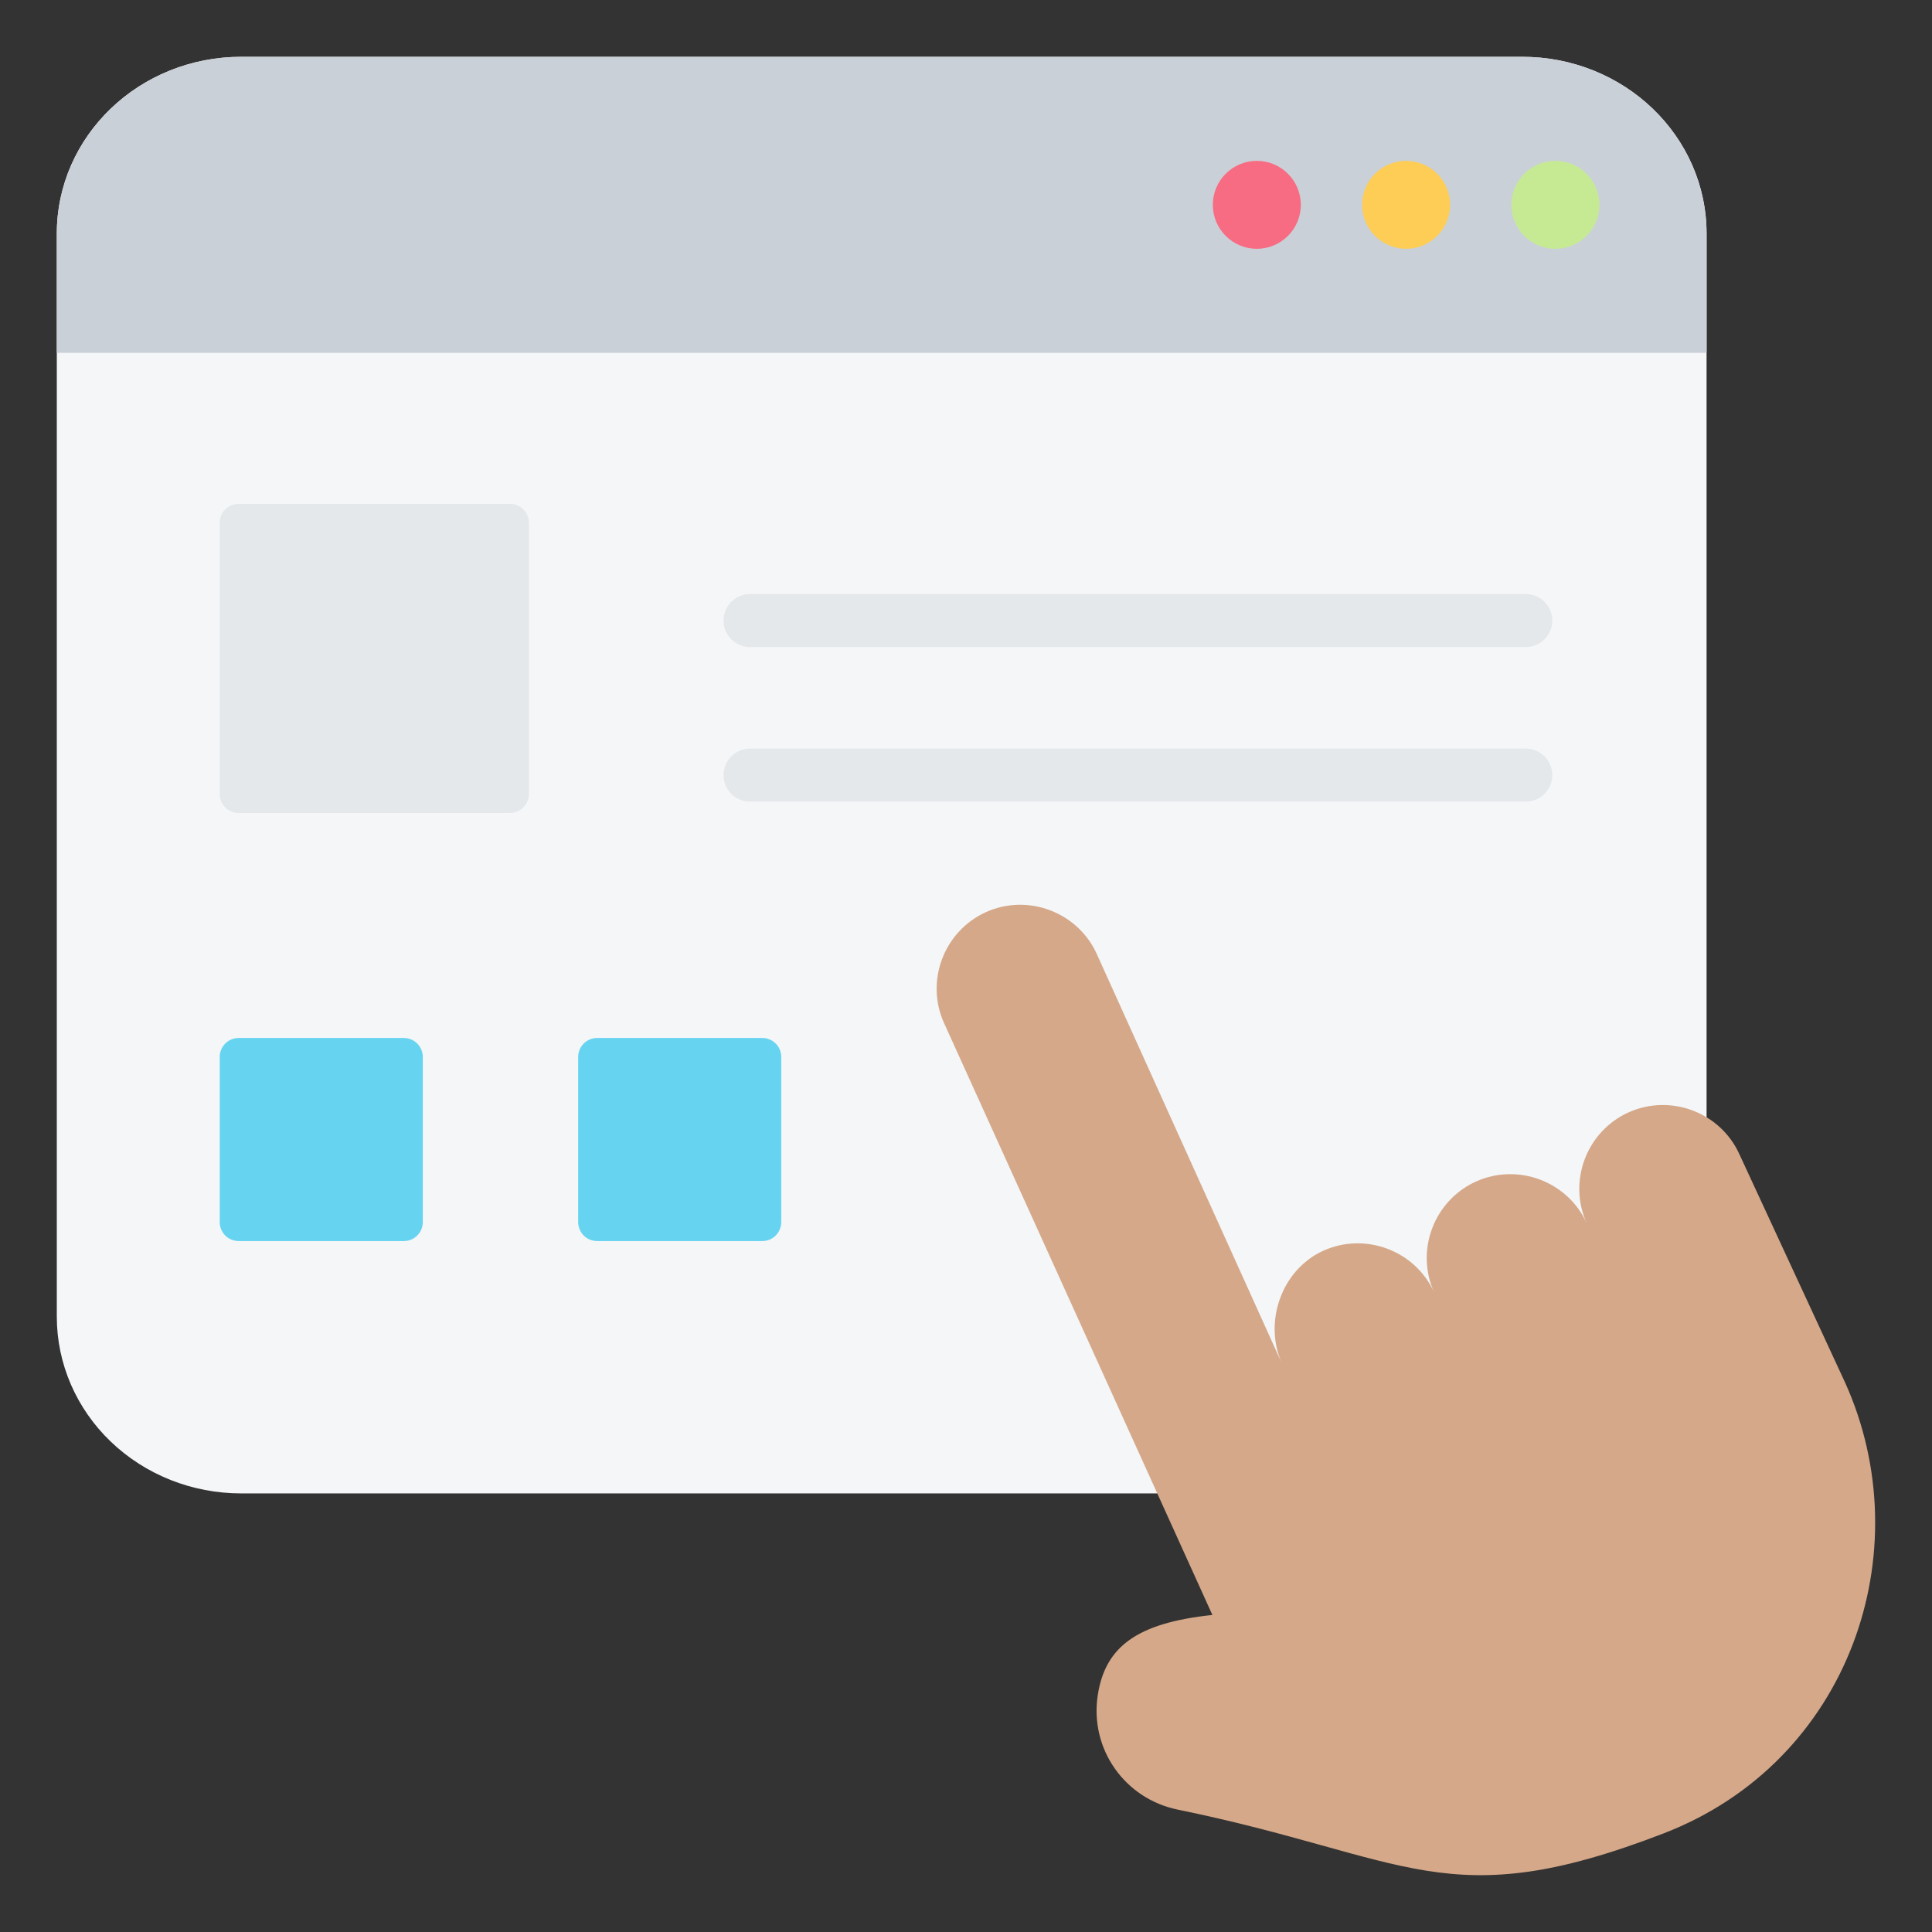<svg width="62" height="62" viewBox="0 0 62 62" fill="none" xmlns="http://www.w3.org/2000/svg">
<rect x="0" y="0" width="62" height="62" fill="#333333" stroke="none"/>
<path fill-rule="evenodd" clip-rule="evenodd" d="M54.766 7.494C54.766 4.362 52.119 1.823 48.853 1.823H7.737C4.471 1.823 1.823 4.362 1.823 7.494V42.255C1.823 43.759 2.446 45.201 3.555 46.264C4.664 47.328 6.169 47.925 7.737 47.925H48.853C50.421 47.925 51.925 47.328 53.034 46.264C54.143 45.201 54.766 43.759 54.766 42.255V7.494Z" fill="#F4F6F8"/>
<path fill-rule="evenodd" clip-rule="evenodd" d="M54.766 7.498C54.766 5.993 54.143 4.55 53.033 3.485C51.923 2.421 50.419 1.823 48.849 1.823C38.662 1.823 17.927 1.823 7.741 1.823C6.171 1.823 4.666 2.421 3.556 3.485C2.447 4.55 1.823 5.993 1.823 7.498V11.322H54.766C54.766 11.322 54.766 9.527 54.766 7.498Z" fill="#CAD0D7"/>
<path d="M40.333 7.984C41.112 7.984 41.745 7.352 41.745 6.573C41.745 5.794 41.112 5.162 40.333 5.162C39.553 5.162 38.921 5.794 38.921 6.573C38.921 7.352 39.553 7.984 40.333 7.984Z" fill="#F76C82"/>
<path d="M45.124 7.984C45.903 7.984 46.535 7.352 46.535 6.573C46.535 5.794 45.903 5.162 45.124 5.162C44.344 5.162 43.712 5.794 43.712 6.573C43.712 7.352 44.344 7.984 45.124 7.984Z" fill="#FDCD56"/>
<path d="M49.915 7.984C50.694 7.984 51.327 7.352 51.327 6.573C51.327 5.794 50.694 5.162 49.915 5.162C49.135 5.162 48.503 5.794 48.503 6.573C48.503 7.352 49.135 7.984 49.915 7.984Z" fill="#C6EA94"/>
<path fill-rule="evenodd" clip-rule="evenodd" d="M16.364 16.169C16.526 16.169 16.68 16.233 16.794 16.347C16.908 16.461 16.972 16.615 16.972 16.776V25.482C16.972 25.643 16.908 25.798 16.794 25.912C16.68 26.026 16.526 26.09 16.364 26.09H7.659C7.497 26.09 7.343 26.026 7.229 25.912C7.115 25.798 7.051 25.643 7.051 25.482V16.776C7.051 16.615 7.115 16.461 7.229 16.347C7.343 16.233 7.497 16.169 7.659 16.169H16.364Z" fill="#E4E8EB"/>
<path fill-rule="evenodd" clip-rule="evenodd" d="M12.96 33.31C13.122 33.31 13.276 33.374 13.39 33.488C13.504 33.602 13.568 33.757 13.568 33.918V39.219C13.568 39.381 13.504 39.535 13.39 39.649C13.276 39.763 13.122 39.827 12.96 39.827H7.659C7.497 39.827 7.343 39.763 7.229 39.649C7.115 39.535 7.051 39.381 7.051 39.219V33.918C7.051 33.757 7.115 33.602 7.229 33.488C7.343 33.374 7.497 33.31 7.659 33.31H12.96Z" fill="#66D4F1"/>
<path fill-rule="evenodd" clip-rule="evenodd" d="M24.463 33.31C24.625 33.31 24.779 33.374 24.893 33.488C25.007 33.602 25.071 33.757 25.071 33.918V39.219C25.071 39.381 25.007 39.535 24.893 39.649C24.779 39.763 24.625 39.827 24.463 39.827H19.162C19 39.827 18.846 39.763 18.732 39.649C18.618 39.535 18.554 39.381 18.554 39.219V33.918C18.554 33.757 18.618 33.602 18.732 33.488C18.846 33.374 19 33.31 19.162 33.31H24.463Z" fill="#66D4F1"/>
<path fill-rule="evenodd" clip-rule="evenodd" d="M24.071 20.765C23.601 20.765 23.22 20.383 23.22 19.914C23.22 19.444 23.601 19.063 24.071 19.063H48.963C49.433 19.063 49.814 19.444 49.814 19.914C49.814 20.383 49.433 20.765 48.963 20.765H24.071Z" fill="#E4E8EB"/>
<path fill-rule="evenodd" clip-rule="evenodd" d="M24.071 25.725C23.601 25.725 23.22 25.344 23.22 24.874C23.22 24.405 23.601 24.023 24.071 24.023H48.963C49.433 24.023 49.814 24.405 49.814 24.874C49.814 25.344 49.433 25.725 48.963 25.725H24.071Z" fill="#E4E8EB"/>
<path fill-rule="evenodd" clip-rule="evenodd" d="M41.136 43.752C41.141 43.763 41.145 43.774 41.15 43.785L41.136 43.752C40.542 42.414 41.131 40.743 42.467 40.137C43.812 39.53 45.412 40.13 46.022 41.47C45.414 40.124 46.019 38.527 47.365 37.917C48.71 37.31 50.308 37.91 50.918 39.251C50.31 37.905 50.915 36.308 52.259 35.699C53.609 35.089 55.21 35.694 55.819 37.041L59.217 44.38C61.648 49.785 59.368 56.527 53.391 58.834C46.429 61.521 45.225 59.595 37.797 58.073C36.087 57.723 34.962 56.118 35.229 54.395C35.467 52.864 36.457 52.084 38.907 51.826L30.296 32.832C29.685 31.485 30.291 29.883 31.638 29.272C32.986 28.664 34.587 29.268 35.197 30.615L41.136 43.752Z" fill="#D5A889"/>
</svg>
